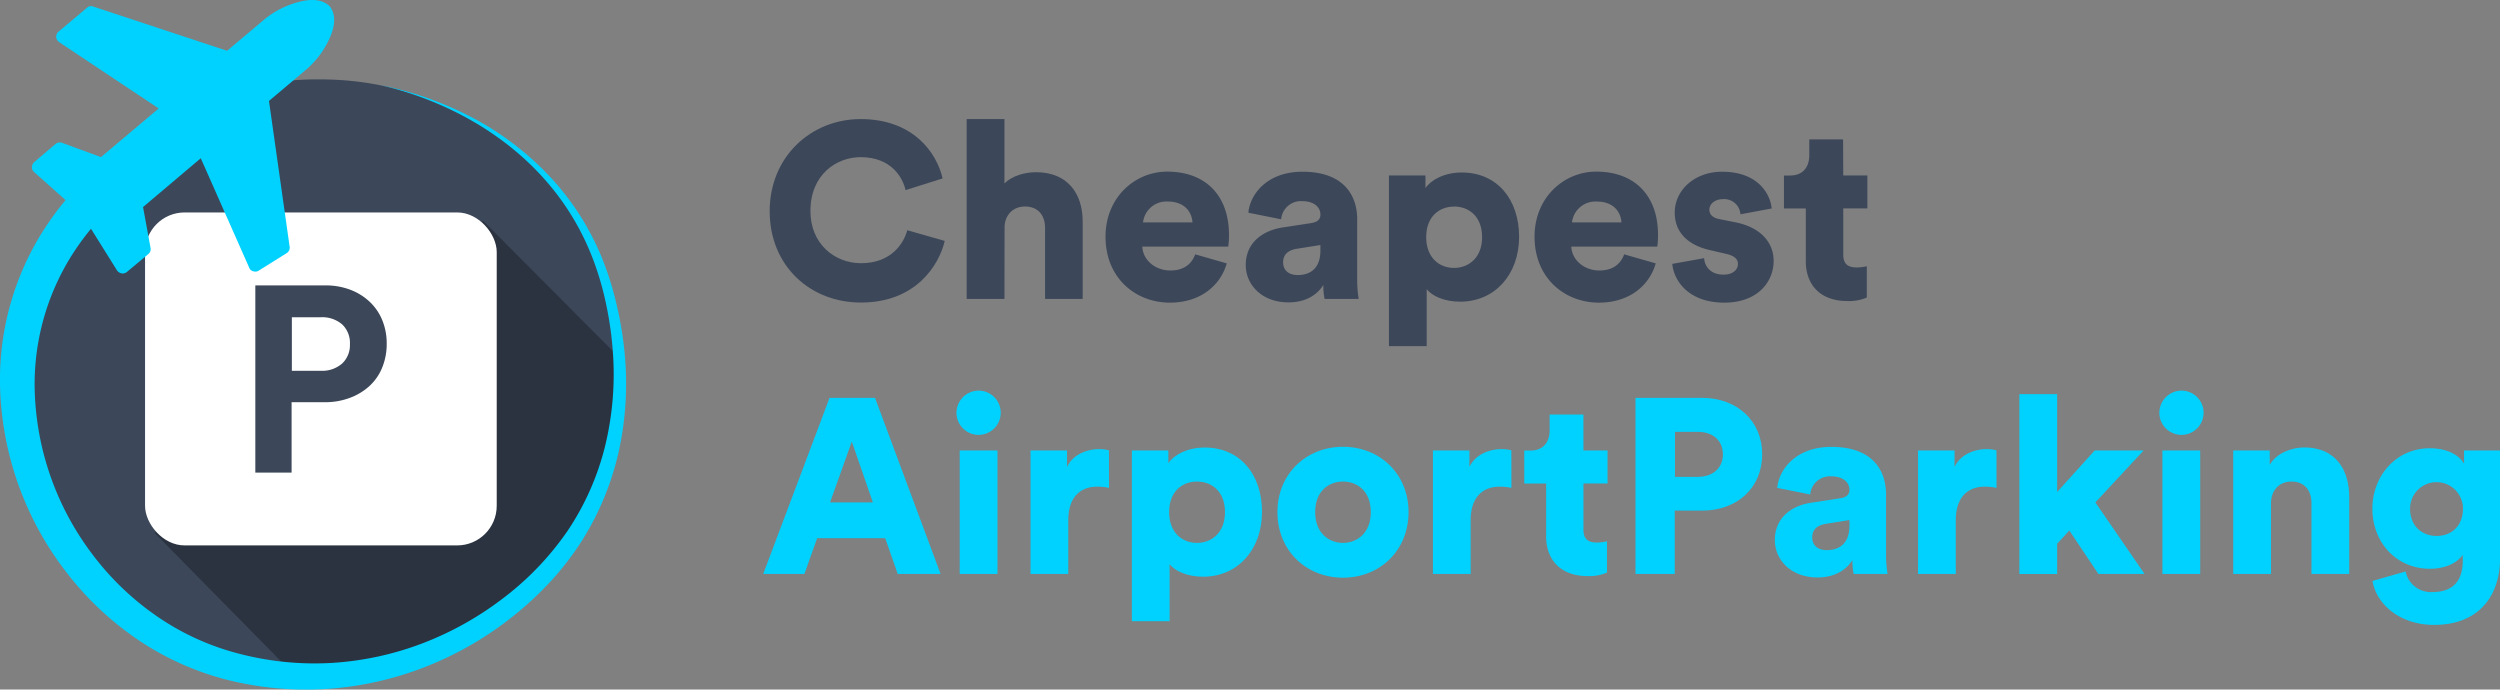 <svg xmlns="http://www.w3.org/2000/svg" viewBox="0 0 758.33 209.16">
    <rect x="0" y="0" width="758.33" height="209.16" fill="#808080" stroke="none"/>
    <defs>
        <style>
            .cls-1 {
                fill: #3c4759;
            }

            .cls-2 {
                fill: #2b3341;
            }

            .cls-3 {
                fill: #00d2ff;
            }

            .cls-4 {
                fill: #fff;
            }
        </style>
    </defs>
    <title>logo</title>
    <path class="cls-1"
        d="M188.61,114.06c0,50.18-41.2,91.75-91.49,91.75a90.87,90.87,0,1,1,0-181.73C147.41,24.08,188.61,63.87,188.61,114.06Z">
    </path>
    <path class="cls-2"
        d="M46.89,161.66,90.56,206s52.66-1.67,79.66-37c0,0,19-29.67,17.67-50.67l-.83-10.67L146.56,67">
    </path>
    <path class="cls-3"
        d="M268.51,163.25H247.87L244,174.1H231.51l20.12-53.42h13.79l19.89,53.42h-13ZM251.78,152.4h13l-6.4-18.46Z">
    </path>
    <path class="cls-3"
        d="M296.76,118.49a6.71,6.71,0,1,1-6.63,6.71A6.75,6.75,0,0,1,296.76,118.49Zm-5.65,55.61V136.65h11.46V174.1Z">
    </path>
    <path class="cls-3"
        d="M336.4,148a15.12,15.12,0,0,0-3.62-.38c-4.6,0-8.74,2.71-8.74,10.17V174.1H312.59V136.65h11.07v5c2-4.22,6.71-5.42,9.72-5.42a11.68,11.68,0,0,1,3,.37Z">
    </path>
    <path class="cls-3"
        d="M343.33,188.42V136.65H354.4v3.85c1.59-2.42,5.65-4.75,11-4.75,10.85,0,17.41,8.29,17.41,19.51,0,11.46-7.38,19.67-17.86,19.67-4.82,0-8.44-1.66-10.17-3.77v17.26Zm19.74-42.35c-4.45,0-8.44,3-8.44,9.27s4,9.34,8.44,9.34,8.51-3.09,8.51-9.34S367.59,146.07,363.07,146.07Z">
    </path>
    <path class="cls-3"
        d="M427.26,155.34c0,11.6-8.66,19.89-19.89,19.89s-19.89-8.29-19.89-19.89,8.74-19.82,19.89-19.82S427.26,143.74,427.26,155.34Zm-11.45,0c0-6.33-4.07-9.27-8.44-9.27s-8.44,2.94-8.44,9.27,4.15,9.34,8.44,9.34S415.81,161.67,415.81,155.34Z">
    </path>
    <path class="cls-3"
        d="M458.46,148a15.12,15.12,0,0,0-3.62-.38c-4.6,0-8.74,2.71-8.74,10.17V174.1H434.65V136.65h11.07v5c2-4.22,6.71-5.42,9.72-5.42a11.68,11.68,0,0,1,3,.37Z">
    </path>
    <path class="cls-3"
        d="M480.31,136.65h7.31v10h-7.31v14c0,3.09,1.65,3.92,4.14,3.92a14,14,0,0,0,3-.38v9.49a13.48,13.48,0,0,1-5.95,1.06c-7.76,0-12.51-4.6-12.51-12.06V146.67h-6.63v-10h1.89c3.92,0,5.8-2.63,5.8-6.1v-4.82h10.25Z">
    </path>
    <path class="cls-3"
        d="M508,154.89V174.1h-11.9V120.68h20.12c10.85,0,18.31,7.16,18.31,17.1,0,10.1-7.46,17.11-18.31,17.11Zm7-10.25c4.52,0,7.61-2.64,7.61-6.78,0-4.3-3.09-6.86-7.61-6.86h-6.93v13.64Z">
    </path>
    <path class="cls-3"
        d="M549.47,152.48l8.82-1.36c2-.3,2.71-1.28,2.71-2.56,0-2.19-1.88-4.07-5.5-4.07a6,6,0,0,0-6.4,5.5l-10-2c.45-5.35,5.43-12.44,16.43-12.44,12.13,0,16.57,6.78,16.57,14.47V168.3a35.75,35.75,0,0,0,.46,5.8H562.28a18.92,18.92,0,0,1-.37-4.22c-2,3.17-5.58,5.28-10.55,5.28-8.22,0-13-5.43-13-11.38C538.4,157.15,543.29,153.38,549.47,152.48ZM561,159.41v-1.66l-7.08,1.13c-2.41.38-4.22,1.51-4.22,4.14,0,2,1.28,3.85,4.44,3.85C557.54,166.87,561,165.21,561,159.41Z">
    </path>
    <path class="cls-3"
        d="M605.61,148a15.12,15.12,0,0,0-3.62-.38c-4.6,0-8.74,2.71-8.74,10.17V174.1H581.8V136.65h11.07v5c2-4.22,6.71-5.42,9.72-5.42a11.68,11.68,0,0,1,3,.37Z">
    </path>
    <path class="cls-3"
        d="M635.59,152.4l14.92,21.7h-14l-8.82-13.18-3.69,4v9.19H612.54V119.55H624v29.69l11.38-12.59h14.84Z">
    </path>
    <path class="cls-3"
        d="M661.59,118.49A6.71,6.71,0,1,1,655,125.2,6.75,6.75,0,0,1,661.59,118.49Zm-5.66,55.61V136.65h11.46V174.1Z">
    </path>
    <path class="cls-3"
        d="M688.86,174.1H677.41V136.65h11.07V141c2-3.54,6.63-5.28,10.48-5.28,9.42,0,13.63,6.71,13.63,14.92V174.1H701.14V152.55c0-3.69-2-6.48-6.1-6.48-3.77,0-6.18,2.79-6.18,6.56Z">
    </path>
    <path class="cls-3"
        d="M729.7,173.35a7.83,7.83,0,0,0,8.06,6.25c5.73,0,9.27-2.79,9.27-9.57V168.3c-1.36,2-4.6,4.22-10,4.22-10,0-17.41-7.84-17.41-18.24,0-9.87,7.16-18.31,17.41-18.31,6.1,0,9.34,2.72,10.39,4.68v-4h10.93v32.78c0,10.77-6,20.12-20,20.12-10.78,0-17.63-6.63-18.69-13.34Zm17.4-19.07a8,8,0,1,0-16.05,0c0,5.13,3.47,8.29,8.07,8.29S747.1,159.41,747.1,154.28Z">
    </path>
    <path class="cls-1"
        d="M233.47,64.07c0-16.65,12.66-27.95,27.58-27.95,16.05,0,23.13,10.32,24.87,18l-11.23,3.55c-.83-3.7-4.22-10-13.64-10-7.16,0-15.22,5.12-15.22,16.35,0,10,7.38,15.82,15.37,15.82,9.27,0,13-6.18,14-10l11.37,3.24c-1.73,7.39-8.81,18.69-25.39,18.69C245.83,91.8,233.47,80.72,233.47,64.07Z">
    </path>
    <path class="cls-1"
        d="M304.68,90.67H293.22V36.12h11.46V55.63c2.33-2.33,6.25-3.39,9.57-3.39,9.79,0,14.16,6.71,14.16,14.92V90.67H317V69.12c0-3.69-2-6.48-6.11-6.48-3.61,0-6,2.56-6.17,6Z">
    </path>
    <path class="cls-1"
        d="M372.11,79.89c-1.81,6.48-7.76,11.91-17.25,11.91-10.33,0-19.52-7.39-19.52-20,0-12,9-19.74,18.69-19.74,11.6,0,18.76,7.16,18.76,19.21a22.85,22.85,0,0,1-.23,3.54H346.49c.23,4.22,4.07,7.24,8.52,7.24,4.14,0,6.48-2,7.53-4.9Zm-10.4-12.43c-.15-2.86-2.11-6.33-7.53-6.33a7.13,7.13,0,0,0-7.46,6.33Z">
    </path>
    <path class="cls-1"
        d="M389,69l8.81-1.35c2-.3,2.72-1.28,2.72-2.56,0-2.19-1.89-4.07-5.5-4.07a6,6,0,0,0-6.41,5.5l-9.95-2c.46-5.35,5.43-12.43,16.43-12.43,12.13,0,16.58,6.78,16.58,14.47V84.87a36.43,36.43,0,0,0,.45,5.8H401.8a17.92,17.92,0,0,1-.38-4.22c-2,3.16-5.58,5.27-10.55,5.27-8.21,0-13-5.42-13-11.37C377.91,73.71,382.81,70,389,69ZM400.52,76V74.32l-7.09,1.13c-2.41.37-4.22,1.51-4.22,4.14,0,2,1.28,3.84,4.45,3.84C397.05,83.43,400.52,81.78,400.52,76Z">
    </path>
    <path class="cls-1"
        d="M421.31,105V53.22h11.08v3.84c1.58-2.41,5.65-4.74,11-4.74,10.85,0,17.4,8.28,17.4,19.51,0,11.45-7.38,19.67-17.85,19.67-4.83,0-8.44-1.66-10.18-3.77V105Zm19.74-42.34c-4.44,0-8.44,3-8.44,9.27s4,9.34,8.44,9.34,8.52-3.09,8.52-9.34S445.57,62.64,441.05,62.64Z">
    </path>
    <path class="cls-1"
        d="M502.23,79.89C500.42,86.37,494.47,91.8,485,91.8c-10.32,0-19.52-7.39-19.52-20,0-12,9-19.74,18.69-19.74,11.6,0,18.76,7.16,18.76,19.21a24.87,24.87,0,0,1-.22,3.54H476.62c.22,4.22,4.06,7.24,8.51,7.24,4.14,0,6.48-2,7.53-4.9ZM491.84,67.46c-.16-2.86-2.11-6.33-7.54-6.33a7.14,7.14,0,0,0-7.46,6.33Z">
    </path>
    <path class="cls-1"
        d="M516.92,78.31c.16,2.56,2,5,5.88,5,2.94,0,4.37-1.58,4.37-3.24,0-1.36-.9-2.49-3.69-3.09l-4.29-1C511.2,74.32,508,69.8,508,64.52c0-6.85,6-12.43,14.4-12.43,10.85,0,14.61,6.78,15,11.15L527.93,65a4.93,4.93,0,0,0-5.35-4.59c-2.19,0-4.07,1.28-4.07,3.24,0,1.58,1.28,2.48,2.94,2.79l5,1C534.18,69,538,73.64,538,79.14c0,6.4-4.9,12.66-14.92,12.66-11.76,0-15.52-7.61-15.82-11.76Z">
    </path>
    <path class="cls-1"
        d="M559.12,53.22h7.31v10h-7.31v14c0,3.09,1.66,3.91,4.14,3.91a14.28,14.28,0,0,0,3-.37v9.49a13.59,13.59,0,0,1-6,1.06c-7.76,0-12.5-4.6-12.5-12.06V63.24h-6.63v-10h1.88c3.92,0,5.8-2.64,5.8-6.1V42.29h10.25Z">
    </path>
    <path class="cls-3"
        d="M29.66,67A79.61,79.61,0,0,0,21.5,77.87a73.52,73.52,0,0,0-11,38.82A86.07,86.07,0,0,0,28,168.1a84.11,84.11,0,0,0,19.93,19.06A78,78,0,0,0,73,198.41a90.57,90.57,0,0,0,27.74,2.67,93.06,93.06,0,0,0,27.39-5.93,97.39,97.39,0,0,0,24.59-13.77A88.46,88.46,0,0,0,172.18,161a80.73,80.73,0,0,0,11.4-25.84,92.21,92.21,0,0,0,2.32-28.42,104.06,104.06,0,0,0-2-14.24,90.25,90.25,0,0,0-4-13.82A78.29,78.29,0,0,0,165,54.17c-12.89-14.43-30.82-24-49.76-28.4a103.86,103.86,0,0,1,27.56,9.66A89.17,89.17,0,0,1,166.25,53a80.56,80.56,0,0,1,16.11,24.68,93.19,93.19,0,0,1,4.53,14.12,107.89,107.89,0,0,1,2.51,14.62,95.65,95.65,0,0,1-1.54,29.7,85.68,85.68,0,0,1-11.25,27.74,87.34,87.34,0,0,1-9.14,12,103.24,103.24,0,0,1-36.77,25.75,100.42,100.42,0,0,1-29.36,7.2A98.73,98.73,0,0,1,71,206.72a86.68,86.68,0,0,1-28.16-12A93.48,93.48,0,0,1,20.38,173.9,96.11,96.11,0,0,1,0,116.75,84.53,84.53,0,0,1,11.86,72,91.41,91.41,0,0,1,21,59.38a5.76,5.76,0,0,1,8.71,7.54l0,0Z">
    </path>
    <rect class="cls-4" x="44" y="64.44" width="106.67" height="101" rx="12" ry="12"></rect>
    <path class="cls-1"
        d="M88.45,122v21.36h-11V86.57h21.2a21.11,21.11,0,0,1,7.61,1.32,17.72,17.72,0,0,1,5.92,3.69,16,16,0,0,1,3.8,5.6,18.59,18.59,0,0,1,1.32,7.08,18.87,18.87,0,0,1-1.32,7.12,15.54,15.54,0,0,1-3.8,5.61,18.1,18.1,0,0,1-5.92,3.64A21.11,21.11,0,0,1,98.61,122Zm8.8-9.53a9.2,9.2,0,0,0,6.53-2.2,7.65,7.65,0,0,0,2.36-5.88,7.74,7.74,0,0,0-2.36-6,9.32,9.32,0,0,0-6.53-2.16H88.53v16.24Z">
    </path>
    <path class="cls-3"
        d="M100.11,11.3q2.51-5.81,0-9.28Q97.15-1,91,.49A27.23,27.23,0,0,0,79.71,6.3L68.89,15.41,28.32,2a1.81,1.81,0,0,0-1.91.33L17.76,9.6a2,2,0,0,0-.71,1.64A2.09,2.09,0,0,0,18,12.82L48.14,32.9,30.63,47.66l-11.8-4.34a1.47,1.47,0,0,0-.49-.1,2,2,0,0,0-1.48.44l-6.5,5.53a2.18,2.18,0,0,0-.69,1.51,1.89,1.89,0,0,0,.69,1.5L25.05,65.31,35.48,82a2.24,2.24,0,0,0,1.43.94H37a2,2,0,0,0,1.48-.44L45,77.05a1.89,1.89,0,0,0,.66-1.89L43.39,62.8,60.9,48,75.58,81.17a1.73,1.73,0,0,0,1.22,1.11,1.31,1.31,0,0,0,.43.09,1.72,1.72,0,0,0,1.22-.27l8.48-5.3a1.9,1.9,0,0,0,.92-2L81.59,30.62l10.88-9.18A27.14,27.14,0,0,0,100.11,11.3Z">
    </path>
</svg>